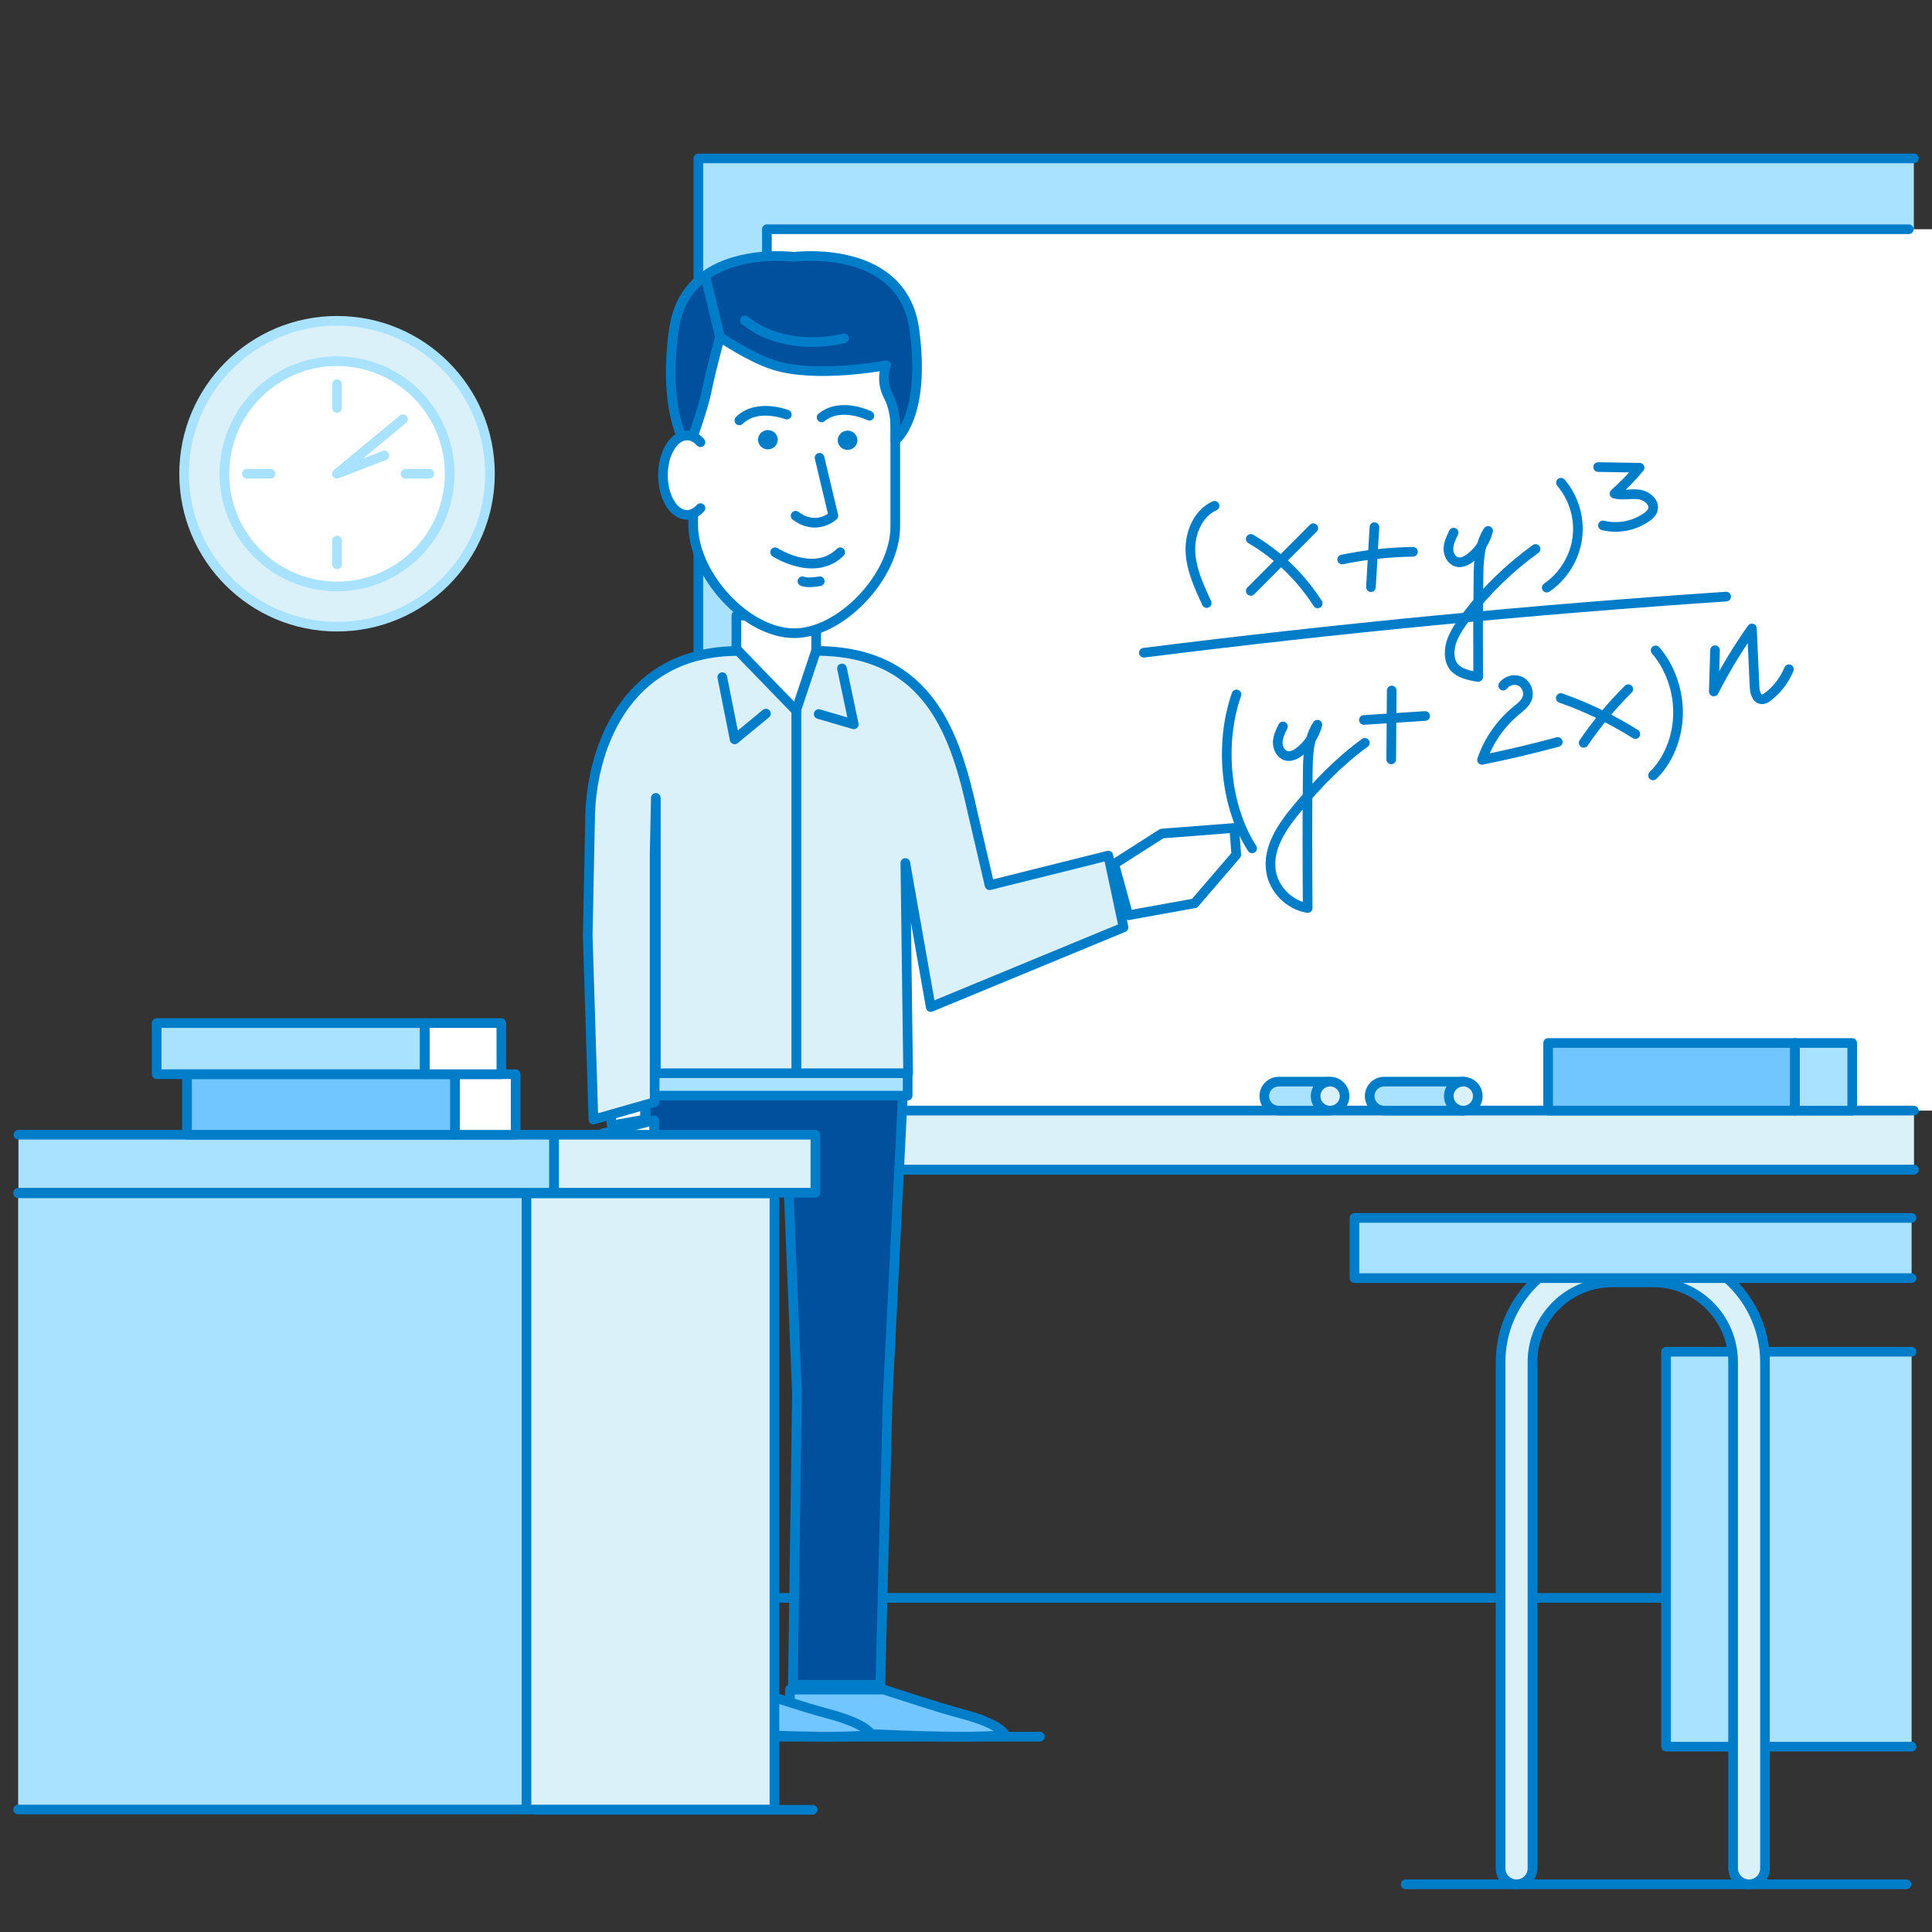 <?xml version="1.0" encoding="UTF-8"?><svg xmlns="http://www.w3.org/2000/svg" xmlns:xlink="http://www.w3.org/1999/xlink" viewBox="0 0 200 200"><rect x="0" y="0" width="200" height="200" fill="#333333" stroke="none"/><defs><style>.cls-1,.cls-2,.cls-3,.cls-4{fill:none;}.cls-2,.cls-3{stroke-linecap:round;stroke-linejoin:round;}.cls-2,.cls-4{stroke:#007dc8;}.cls-3{stroke:#a9e2ff;}.cls-5{clip-path:url(#clippath);}.cls-6{fill:#00509e;}.cls-7{fill:#007dc8;}.cls-8{fill:#fff;}.cls-9{fill:#71c6ff;}.cls-10{fill:#a9e2ff;}.cls-11{fill:#dbf1fa;}.cls-4{stroke-miterlimit:10;}</style><clipPath id="clippath"><rect class="cls-1" x="3.04" y="-228.02" width="198" height="198"/></clipPath></defs><g id="_52"><polyline class="cls-10" points="198.12 121.1 72.29 121.1 72.29 16.4 198.12 16.4"/><polyline class="cls-2" points="198.12 121.1 72.29 121.1 72.29 16.4 198.12 16.4"/><polyline class="cls-8" points="207.6 114.97 79.39 114.97 79.39 23.73 207.6 23.73"/><polyline class="cls-2" points="197.6 114.97 79.39 114.97 79.39 23.73 197.6 23.73"/><polyline class="cls-11" points="198.12 121.07 72.29 121.07 72.29 114.97 198.12 114.97"/><polyline class="cls-2" points="198.12 121.07 72.29 121.07 72.29 114.97 198.12 114.97"/><path class="cls-11" d="m50.72,49.04c0,8.74-7.09,15.83-15.83,15.83s-15.83-7.09-15.83-15.83,7.09-15.83,15.83-15.83,15.83,7.08,15.83,15.83"/><path class="cls-3" d="m50.72,49.04c0,8.74-7.09,15.83-15.83,15.83s-15.83-7.09-15.83-15.83,7.09-15.83,15.83-15.83,15.83,7.08,15.83,15.83Z"/><path class="cls-8" d="m46.55,49.04c0,6.44-5.22,11.66-11.66,11.66s-11.66-5.22-11.66-11.66,5.22-11.66,11.66-11.66,11.66,5.22,11.66,11.66"/><circle class="cls-3" cx="34.89" cy="49.04" r="11.66" transform="translate(-20.83 71.8) rotate(-76.78)"/><polyline class="cls-3" points="41.71 43.4 34.89 49.04 39.78 47.15"/><line class="cls-3" x1="34.89" y1="39.77" x2="34.89" y2="42.23"/><line class="cls-3" x1="25.55" y1="49.04" x2="28.01" y2="49.04"/><line class="cls-3" x1="41.98" y1="49.04" x2="44.44" y2="49.04"/><line class="cls-3" x1="34.89" y1="55.96" x2="34.89" y2="58.42"/><rect class="cls-9" x="160.26" y="107.97" width="25.55" height="7"/><rect class="cls-2" x="160.26" y="107.97" width="25.55" height="7"/><rect class="cls-10" x="185.82" y="107.97" width="5.92" height="7"/><rect class="cls-2" x="185.82" y="107.97" width="5.92" height="7"/><path class="cls-10" d="m132.38,111.97c-.83,0-1.5.67-1.5,1.5s.67,1.5,1.5,1.5h5.04v-3h-5.04Z"/><path class="cls-2" d="m132.38,111.97c-.83,0-1.5.67-1.5,1.5s.67,1.5,1.5,1.5h5.04v-3h-5.04Z"/><path class="cls-10" d="m143.29,111.97c-.83,0-1.5.67-1.5,1.5s.67,1.5,1.5,1.5h8.18v-3h-8.18Z"/><path class="cls-2" d="m143.29,111.97c-.83,0-1.5.67-1.5,1.5s.67,1.5,1.5,1.5h8.18v-3h-8.18Z"/><path class="cls-11" d="m152.98,113.47c0,.83-.67,1.5-1.5,1.5s-1.5-.67-1.5-1.5.67-1.5,1.5-1.5,1.5.67,1.5,1.5"/><path class="cls-2" d="m152.98,113.47c0,.83-.67,1.5-1.5,1.5s-1.5-.67-1.5-1.5.67-1.5,1.5-1.5,1.5.67,1.5,1.5Z"/><path class="cls-11" d="m139.19,113.47c0,.83-.67,1.5-1.5,1.5s-1.5-.67-1.5-1.5.67-1.5,1.5-1.5,1.5.67,1.5,1.5"/><circle class="cls-2" cx="137.69" cy="113.47" r="1.5"/><line class="cls-2" x1="8.26" y1="165.41" x2="194.95" y2="165.41"/><line class="cls-2" x1="80.18" y1="179.78" x2="107.65" y2="179.78"/><line class="cls-2" x1="145.51" y1="195.06" x2="197.35" y2="195.06"/><polyline class="cls-10" points="197.89 180.81 172.47 180.81 172.47 139.93 197.89 139.93"/><polyline class="cls-2" points="197.89 180.81 172.47 180.81 172.47 139.93 197.89 139.93"/><path class="cls-11" d="m181.06,195.06c-.91,0-1.65-.74-1.65-1.65v-52.41c0-4.55-3.7-8.25-8.25-8.25h-4.27c-4.55,0-8.25,3.7-8.25,8.25v52.41c0,.91-.74,1.65-1.65,1.65s-1.65-.74-1.65-1.65v-52.41c0-6.37,5.18-11.55,11.55-11.55h4.27c6.37,0,11.55,5.18,11.55,11.55v52.41c0,.91-.74,1.65-1.65,1.65"/><path class="cls-4" d="m181.06,195.06c-.91,0-1.65-.74-1.65-1.65v-52.41c0-4.55-3.7-8.25-8.25-8.25h-4.27c-4.55,0-8.25,3.7-8.25,8.25v52.41c0,.91-.74,1.65-1.65,1.65s-1.65-.74-1.65-1.65v-52.41c0-6.37,5.18-11.55,11.55-11.55h4.27c6.37,0,11.55,5.18,11.55,11.55v52.41c0,.91-.74,1.65-1.65,1.65Z"/><polyline class="cls-10" points="197.89 132.31 140.21 132.31 140.21 126.08 197.89 126.08"/><polyline class="cls-2" points="197.89 132.31 140.21 132.31 140.21 126.08 197.89 126.08"/><polygon class="cls-8" points="61.33 97.54 63.33 116.5 66.77 115.89 66.77 97.29 61.33 97.54"/><polygon class="cls-2" points="61.33 97.54 63.33 116.5 66.77 115.89 66.77 97.29 61.33 97.54"/><polygon class="cls-8" points="69.95 115.02 90.14 115.02 90.14 70.23 80.12 68.17 69.95 70.23 69.95 115.02"/><polygon class="cls-2" points="69.95 115.02 90.14 115.02 90.14 70.23 80.12 68.17 69.95 70.23 69.95 115.02"/><polygon class="cls-6" points="68.6 174.41 77.04 174.41 77.62 143.92 77.84 122.06 81.59 122.06 82.5 144.22 82.08 174.41 91.13 174.41 91.9 144.52 93.46 113.42 66.77 113.42 68.03 143.92 68.6 174.41"/><polygon class="cls-2" points="68.6 174.41 77.04 174.41 77.62 143.92 77.84 122.06 81.59 122.06 82.5 144.22 82.08 174.41 91.13 174.41 91.9 144.52 93.46 113.42 66.77 113.42 68.03 143.92 68.6 174.41"/><polygon class="cls-8" points="76.23 70.13 80.36 78.28 84.49 70.13 84.49 63.72 76.23 63.72 76.23 70.13"/><polygon class="cls-2" points="76.23 70.13 80.36 78.28 84.49 70.13 84.49 63.72 76.23 63.72 76.23 70.13"/><rect class="cls-10" x="66.77" y="110.83" width="27.19" height="2.59"/><rect class="cls-2" x="66.77" y="110.83" width="27.19" height="2.59"/><path class="cls-11" d="m84.47,67.39l-2.04,6.11v37.6h11.58l-.29-21.76,2.63,14.91,19.96-8.25-1.58-7.43-12.29,3.07-1.72-7.37c-1.74-7.92-4.37-16.89-16.25-16.89"/><path class="cls-2" d="m84.47,67.39l-2.04,6.11v37.6h11.58l-.29-21.76,2.63,14.91,19.96-8.25-1.58-7.43-12.29,3.07-1.72-7.37c-1.74-7.92-4.37-16.89-16.25-16.89Z"/><polygon class="cls-8" points="116.8 94.75 123.66 93.51 127.98 88.48 127.77 85.71 120.27 86.29 115.34 89.44 116.8 94.75"/><polygon class="cls-2" points="116.8 94.75 123.66 93.51 127.98 88.48 127.77 85.71 120.27 86.29 115.34 89.44 116.8 94.75"/><path class="cls-11" d="m76.43,67.39l6,6.19v37.52h-14.54v-28.5l-.12,5.75v25.74l-6.34,1.81-.59-19.06.24-11.81c0-7.14,3.46-17.64,15.34-17.64"/><path class="cls-2" d="m76.43,67.39l6,6.19v37.52h-14.54v-28.5l-.12,5.75v25.74l-6.34,1.81-.59-19.06.24-11.81c0-7.14,3.46-17.64,15.34-17.64Z"/><polygon class="cls-8" points="67.72 115.97 67.72 126.64 65.36 128.49 62.33 122.57 62.33 117.35 67.72 115.97"/><polygon class="cls-2" points="67.72 115.97 67.72 126.64 65.36 128.49 62.33 122.57 62.33 117.35 67.72 115.97"/><polyline class="cls-2" points="87.16 69.2 88.38 74.98 84.75 73.92"/><polyline class="cls-2" points="74.77 70.1 76.05 76.54 79.29 73.87"/><path class="cls-9" d="m81.77,179.04v-4.13h9.74s5.47,1.82,8.05,2.5c4.09,1.07,4.45,2.16,4.45,2.16,0,0-2.56.72-22.24-.53"/><path class="cls-2" d="m81.77,179.04v-4.13h9.74s5.47,1.82,8.05,2.5c4.09,1.07,4.45,2.16,4.45,2.16,0,0-2.56.72-22.24-.53Z"/><path class="cls-9" d="m67.95,179.04v-4.13h9.74s5.47,1.82,8.05,2.5c4.09,1.07,4.45,2.16,4.45,2.16,0,0-2.56.72-22.24-.53"/><path class="cls-2" d="m67.95,179.04v-4.13h9.74s5.47,1.82,8.05,2.5c4.09,1.07,4.45,2.16,4.45,2.16,0,0-2.56.72-22.24-.53Z"/><path class="cls-8" d="m82.22,65.55h0c4.85,0,10.46-5.92,10.46-11.04v-15.34c0-5.46-4.23-9.93-9.4-9.93h-2.12c-5.17,0-9.4,4.47-9.4,9.93v15.15c0,5.23,5.51,11.23,10.46,11.23"/><path class="cls-2" d="m82.22,65.55h0c4.85,0,10.46-5.92,10.46-11.04v-15.34c0-5.46-4.23-9.93-9.4-9.93h-2.12c-5.17,0-9.4,4.47-9.4,9.93v15.15c0,5.23,5.51,11.23,10.46,11.23Z"/><path class="cls-7" d="m87.02,44.87c-.4.39-.4,1.02,0,1.41.4.39,1.04.39,1.44,0,.4-.39.4-1.02,0-1.41-.4-.39-1.04-.39-1.44,0"/><path class="cls-7" d="m78.47,45.52c0,.55.46,1,1.02,1s1.02-.45,1.02-1-.46-1-1.02-1-1.02.45-1.02,1"/><path class="cls-2" d="m90,43.04s-2.95-1.47-4.95.17"/><path class="cls-2" d="m76.54,43.52c1.84-1.81,4.91-.6,4.91-.6"/><path class="cls-2" d="m86.98,57.17c-2.67,2.64-6.74,0-6.74,0"/><path class="cls-2" d="m82.36,53.39c2.16,1.63,3.91,0,3.91,0l-1.43-6"/><path class="cls-6" d="m69.76,34.16c1.16-8.73,11.68-7.66,12.45-7.57.77-.09,11.29-1.16,12.45,7.57,1.21,9.06-1.98,11.42-1.98,11.42,0,0,.26-2.75-.69-4.52-.92-1.72-.25-3.25-.25-3.25,0,0-7.26,1.4-11.7-.04-2.44-.79-5.51-2.88-5.51-2.88,0,0-.98,3.57-1.35,5.48-.41,2.12-1.92,6.12-1.92,6.12,0,0-2.72-3.27-1.51-12.33"/><path class="cls-2" d="m69.76,34.16c1.16-8.73,11.68-7.66,12.45-7.57.77-.09,11.29-1.16,12.45,7.57,1.21,9.06-1.98,11.42-1.98,11.42,0,0,.26-2.75-.69-4.52-.92-1.72-.25-3.25-.25-3.25,0,0-7.26,1.4-11.7-.04-2.44-.79-5.51-2.88-5.51-2.88,0,0-.98,3.57-1.35,5.48-.41,2.12-1.92,6.12-1.92,6.12,0,0-2.72-3.27-1.51-12.33Z"/><path class="cls-8" d="m72.51,45.78c-.07-.07-.14-.14-.21-.21-.35-.32-.75-.49-1.18-.49-1.37,0-2.49,1.84-2.49,4.11s1.11,4.11,2.49,4.11c.52,0,.99-.26,1.39-.7"/><path class="cls-2" d="m72.51,45.78c-.07-.07-.14-.14-.21-.21-.35-.32-.75-.49-1.18-.49-1.37,0-2.49,1.84-2.49,4.11s1.11,4.11,2.49,4.11c.52,0,.99-.26,1.39-.7"/><line class="cls-9" x1="73.03" y1="28.66" x2="74.54" y2="34.89"/><line class="cls-2" x1="73.03" y1="28.66" x2="74.54" y2="34.89"/><path class="cls-2" d="m87.37,35.02s-5.87,1.65-10.26-1.85"/><path class="cls-2" d="m83.07,60.17s.5.25,1.79,0"/><line class="cls-2" x1="55.34" y1="187.35" x2="84.12" y2="187.35"/><polyline class="cls-10" points="1.91 117.47 57.36 117.47 57.36 123.47 1.91 123.47"/><polyline class="cls-2" points="1.91 117.47 57.36 117.47 57.36 123.47 1.91 123.47"/><rect class="cls-11" x="57.36" y="117.47" width="27.05" height="6"/><rect class="cls-2" x="57.36" y="117.47" width="27.05" height="6"/><polyline class="cls-10" points="1.88 123.53 54.5 123.53 54.5 187.32 1.88 187.32"/><polyline class="cls-2" points="1.88 123.53 54.5 123.53 54.5 187.32 1.88 187.32"/><rect class="cls-11" x="54.5" y="123.54" width="25.67" height="63.78"/><rect class="cls-2" x="54.5" y="123.54" width="25.67" height="63.78"/><rect class="cls-9" x="19.36" y="111.2" width="27.75" height="6.27"/><rect class="cls-2" x="19.36" y="111.2" width="27.75" height="6.27"/><rect class="cls-8" x="47.11" y="111.2" width="6.27" height="6.27"/><rect class="cls-2" x="47.11" y="111.2" width="6.27" height="6.27"/><rect class="cls-10" x="16.22" y="105.91" width="27.75" height="5.29"/><rect class="cls-2" x="16.22" y="105.91" width="27.75" height="5.29"/><rect class="cls-8" x="43.98" y="105.91" width="7.92" height="5.29"/><rect class="cls-2" x="43.98" y="105.91" width="7.92" height="5.29"/><path class="cls-2" d="m135.95,54.68c-2.16,2.16-4.32,4.33-6.47,6.49"/><path class="cls-2" d="m129.48,55.79c2.79,1.64,5.19,3.95,6.93,6.68"/><path class="cls-2" d="m142.28,54.57c-.12,2.07-.24,4.14-.36,6.21"/><path class="cls-2" d="m150.48,55.14c-.26.53-.53,1.08-.54,1.67,0,.59.33,1.23.9,1.37.49.12.98-.14,1.38-.45.89-.69,1.54-1.68,1.83-2.77-.92,1.4-.98,3.18-1,4.86-.05,4.71-.05,5.56-.03,10.26-1.9-.3-3.08-.84-2.94-2.76.09-1.33,1.07-2.66,1.84-3.66,1.99-2.61,4.38-4.91,7.04-6.83"/><path class="cls-2" d="m132.81,75.2c-.26.53-.53,1.08-.54,1.67,0,.59.33,1.23.9,1.37.49.12.98-.14,1.38-.45.89-.7,1.54-1.68,1.83-2.77-.92,1.4-.98,3.18-1,4.86-.06,4.71-.04,9.41-.01,14.12-1.9-.31-3.52-1.93-3.8-3.84-.36-2.37,1.15-4.59,2.68-6.43,2.09-2.52,4.38-4.91,7.04-6.83"/><path class="cls-2" d="m138.94,57.92c2.41-.5,4.87-.76,7.33-.8"/><path class="cls-2" d="m161.59,49.97c1.34,1.57,1.97,3.71,1.69,5.76-.28,2.04-1.46,3.94-3.16,5.1"/><path class="cls-2" d="m171.39,67.33c1.5,1.72,2.37,4.2,2.32,6.63-.05,2.43-1.02,4.79-2.59,6.31"/><path class="cls-2" d="m125.73,52.36c-1.72.77-2.57,2.83-2.5,4.71.08,1.88.89,3.65,1.69,5.36"/><path class="cls-2" d="m165.44,48.35c1.43.02,2.86.04,4.29.07-.8.96-1.67,1.85-2.6,2.68.81.22,1.67-.02,2.5.08.83.1,1.73.84,1.46,1.63-.11.31-.37.54-.64.73-1.29.91-2.98,1.23-4.51.85"/><path class="cls-2" d="m118.41,67.57c20.03-2.52,40.13-4.46,60.28-5.81"/><path class="cls-2" d="m144.07,71.48c-.02,2.38-.04,4.76-.05,7.13"/><path class="cls-2" d="m141.19,74.53c2.12-.14,4.23-.28,6.34-.41"/><path class="cls-2" d="m155.61,70.98c.4-.55,1.22-.75,1.82-.43.6.32.9,1.11.66,1.75-.2.53-.68.89-1.12,1.25-1.62,1.33-2.87,3.12-3.55,5.11,2.63-.53,5.25-1.15,7.84-1.85"/><path class="cls-2" d="m168.56,71.34c-1.71,1.7-3.26,3.56-4.62,5.56"/><path class="cls-2" d="m161.57,72.26c2.7.95,5.3,2.2,7.72,3.73"/><path class="cls-2" d="m128,71.89c-1.8,5.14-1.14,11.62,1.62,15.94"/><path class="cls-2" d="m177.54,67.31l-.13,4.27c1.16-2.26,2.48-4.45,3.95-6.52.09,2.01.18,4.02.27,6.03.02.55.2,1.27.75,1.3.24.01.46-.13.65-.28.95-.73,1.7-1.72,2.16-2.83"/></g><g id="_42"><g class="cls-5"><path class="cls-10" d="m94.96,5.79V.18h-11.41s-6.41,2.48-9.43,3.4c-4.8,1.46-5.21,2.94-5.21,2.94,0,0,3,.98,26.05-.72"/><path class="cls-2" d="m94.96,5.79V.18h-11.41s-6.41,2.48-9.43,3.4c-4.8,1.46-5.21,2.94-5.21,2.94,0,0,3,.98,26.05-.72Z"/><path class="cls-10" d="m102.88,5.79V.18h11.41s6.4,2.48,9.43,3.4c4.8,1.46,5.21,2.94,5.21,2.94,0,0-3,.98-26.05-.72"/><path class="cls-2" d="m102.88,5.79V.18h11.41s6.4,2.48,9.43,3.4c4.8,1.46,5.21,2.94,5.21,2.94,0,0-3,.98-26.05-.72Z"/></g></g></svg>